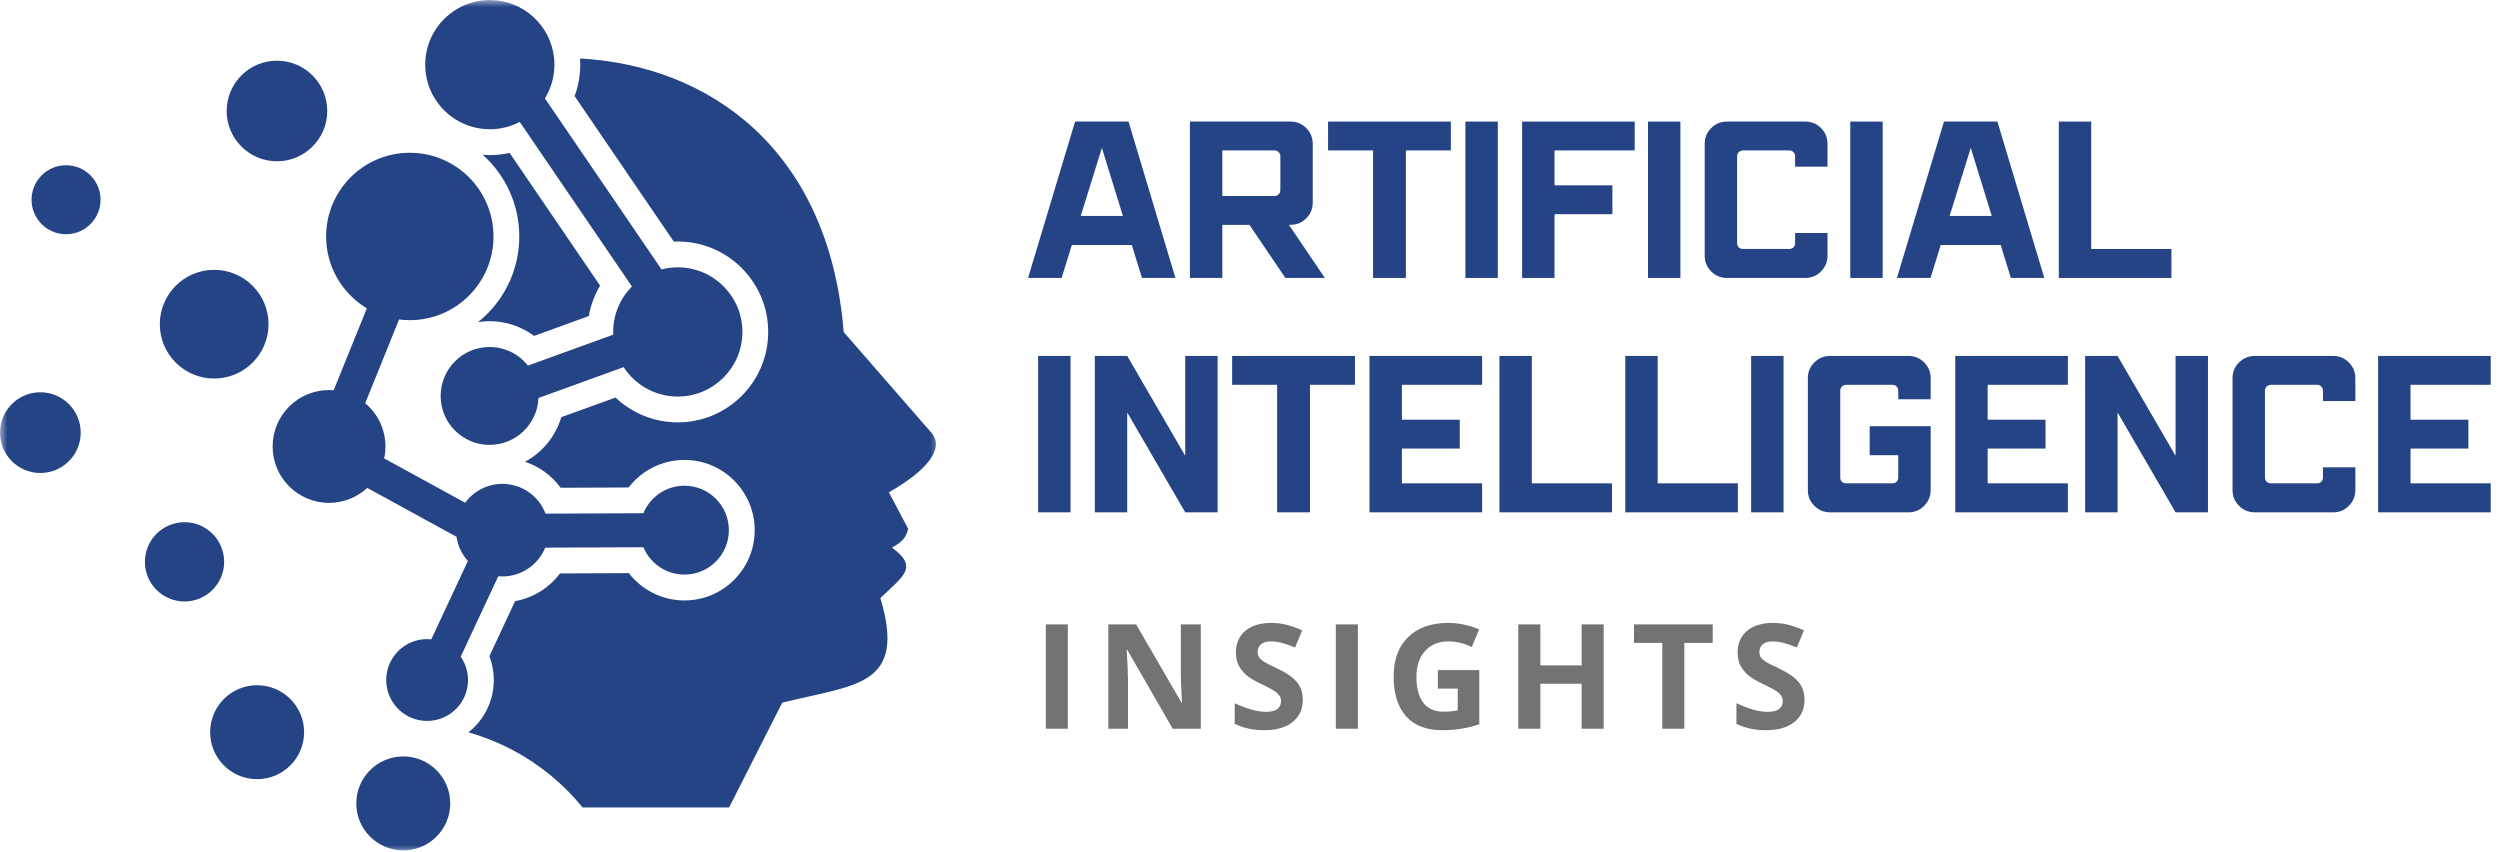 <?xml version="1.0" encoding="UTF-8"?>
<svg width="176px" height="60px" viewBox="0 0 176 60" version="1.1" xmlns="http://www.w3.org/2000/svg" xmlns:xlink="http://www.w3.org/1999/xlink">
    <title>ai-insight-logo</title>
    <defs>
        <polygon id="path-1" points="0 0 66.333 0 66.333 60 0 60"></polygon>
    </defs>
    <g id="Page-1" stroke="none" stroke-width="1" fill="none" fill-rule="evenodd">
        <g id="Blockchain-Technology" transform="translate(-130, -20)">
            <g id="ai-insight-logo" transform="translate(130, 20)">
                <g id="Clipped">
                    <mask id="mask-2" fill="white">
                        <use xlink:href="#path-1"></use>
                    </mask>
                    <g id="Path"></g>
                    <path d="M2.841,27.615 C4.411,27.615 5.682,28.888 5.682,30.458 C5.682,32.026 4.411,33.299 2.841,33.299 C1.273,33.299 0,32.026 0,30.458 C0,28.888 1.273,27.615 2.841,27.615 M4.651,11.633 C5.992,11.633 7.078,12.719 7.078,14.062 C7.078,15.404 5.992,16.49 4.651,16.49 C3.31,16.49 2.221,15.404 2.221,14.062 C2.221,12.719 3.31,11.633 4.651,11.633 Z M15.078,18.997 C17.19,18.997 18.904,20.711 18.904,22.823 C18.904,24.938 17.19,26.648 15.078,26.648 C12.964,26.648 11.25,24.935 11.25,22.823 C11.253,20.708 12.964,18.997 15.078,18.997 Z M19.497,4.273 C21.453,4.273 23.039,5.859 23.039,7.815 C23.039,9.768 21.453,11.354 19.497,11.354 C17.544,11.354 15.958,9.768 15.958,7.815 C15.958,5.859 17.544,4.273 19.497,4.273 Z M40.453,6.766 L47.435,17.01 L47.716,17.003 C51.232,17.003 54.081,19.854 54.081,23.37 C54.081,26.883 51.232,29.734 47.716,29.734 C46.062,29.734 44.503,29.096 43.333,27.987 L39.513,29.37 C39.112,30.727 38.18,31.852 36.964,32.508 C37.966,32.841 38.846,33.482 39.469,34.339 L44.255,34.318 C45.177,33.117 46.62,32.378 48.185,32.378 C50.914,32.378 53.13,34.594 53.13,37.326 C53.13,40.055 50.917,42.271 48.185,42.271 C46.628,42.271 45.193,41.539 44.271,40.349 L39.424,40.37 C38.659,41.391 37.531,42.091 36.263,42.32 L34.453,46.195 C34.659,46.729 34.763,47.297 34.763,47.872 C34.763,49.367 34.068,50.698 32.979,51.557 C36.112,52.445 38.924,54.279 41.013,56.844 L51.331,56.844 L55.068,49.469 C60.216,48.177 63.849,48.365 61.979,42.102 C63.641,40.513 64.667,39.935 62.794,38.547 C63.573,38.146 63.82,37.758 63.932,37.221 L62.578,34.661 C65.284,33.112 66.523,31.562 65.568,30.461 L59.398,23.378 C58.352,10.466 49.898,4.612 40.833,4.117 C40.844,4.26 40.849,4.406 40.849,4.552 C40.849,5.312 40.714,6.06 40.453,6.766 Z M39.008,4.089 C38.776,1.794 36.839,0.005 34.484,0.005 C31.971,0.005 29.935,2.042 29.935,4.552 C29.935,5.042 30.013,5.516 30.156,5.961 C30.75,7.781 32.464,9.099 34.484,9.099 C35.245,9.099 35.961,8.914 36.591,8.583 L44.487,20.167 C43.672,20.99 43.169,22.12 43.169,23.367 L43.174,23.56 L37.169,25.737 C36.539,24.94 35.562,24.43 34.466,24.43 C32.565,24.43 31.021,25.971 31.021,27.875 C31.021,29.779 32.565,31.32 34.466,31.32 C36.32,31.32 37.833,29.854 37.909,28.018 L43.901,25.846 C44.714,27.091 46.12,27.917 47.716,27.917 C50.229,27.917 52.266,25.878 52.266,23.367 C52.266,20.857 50.229,18.82 47.716,18.82 C47.32,18.82 46.938,18.87 46.57,18.964 L38.362,6.927 C38.786,6.234 39.031,5.422 39.031,4.552 C39.031,4.396 39.023,4.242 39.008,4.089 Z M28.448,45.492 C27.69,46.01 27.19,46.883 27.19,47.872 C27.19,49.365 28.326,50.594 29.779,50.74 C29.875,50.747 29.971,50.753 30.068,50.753 C31.659,50.753 32.948,49.464 32.948,47.872 C32.948,47.263 32.758,46.695 32.435,46.229 L35.078,40.568 L35.365,40.581 C36.729,40.581 37.896,39.745 38.383,38.555 L45.297,38.526 C45.768,39.656 46.885,40.451 48.185,40.451 C49.914,40.451 51.312,39.049 51.312,37.323 C51.312,35.596 49.914,34.195 48.185,34.195 C46.88,34.195 45.763,34.995 45.294,36.13 L38.409,36.161 C37.943,34.935 36.755,34.065 35.367,34.065 C34.292,34.065 33.339,34.589 32.745,35.391 L27.044,32.271 C27.104,32 27.135,31.719 27.135,31.432 C27.135,30.208 26.581,29.112 25.711,28.385 L28.094,22.492 C28.344,22.523 28.596,22.539 28.852,22.539 C32.104,22.539 34.742,19.901 34.742,16.648 C34.742,13.393 32.104,10.755 28.852,10.755 C25.596,10.755 22.958,13.393 22.958,16.648 C22.958,18.797 24.109,20.674 25.826,21.706 L23.492,27.474 L23.164,27.461 C20.971,27.461 19.193,29.24 19.193,31.432 C19.193,33.625 20.971,35.401 23.164,35.401 C24.203,35.401 25.148,35.003 25.857,34.349 L32.141,37.792 C32.234,38.443 32.521,39.029 32.938,39.495 L30.362,45.01 L30.07,44.995 C29.469,44.995 28.911,45.177 28.448,45.492 Z M34.466,22.612 C35.609,22.612 36.703,22.982 37.602,23.648 L41.448,22.253 C41.583,21.495 41.854,20.768 42.247,20.109 L35.878,10.766 C35.422,10.867 34.956,10.919 34.484,10.919 L33.984,10.898 C35.562,12.31 36.557,14.362 36.557,16.648 C36.557,19.086 35.424,21.263 33.656,22.677 C33.919,22.633 34.19,22.612 34.466,22.612 Z M28.391,53.253 C30.216,53.253 31.698,54.732 31.698,56.56 C31.698,58.385 30.216,59.867 28.391,59.867 C26.565,59.867 25.083,58.385 25.083,56.56 C25.083,54.732 26.562,53.253 28.391,53.253 Z M18.102,48.24 C19.927,48.24 21.409,49.721 21.409,51.547 C21.409,53.375 19.927,54.854 18.102,54.854 C16.273,54.854 14.794,53.375 14.794,51.547 C14.794,49.721 16.273,48.24 18.102,48.24 Z M12.992,36.763 C14.531,36.763 15.781,38.013 15.781,39.555 C15.781,41.094 14.531,42.344 12.992,42.344 C11.448,42.344 10.201,41.094 10.201,39.555 C10.201,38.01 11.451,36.763 12.992,36.763 Z" id="Shape" fill="#244486" mask="url(#mask-2)"></path>
                </g>
                <g id="Group" transform="translate(72.375, 8.558)" fill="#244486" fill-rule="nonzero">
                    <g id="Shape">
                        <path d="M3.312,0 L7.073,0 L10.375,11.01 L8.021,11.01 L7.302,8.688 L3.083,8.688 L2.365,11.01 L0,11.01 L3.312,0 Z M3.708,6.646 L6.677,6.646 L5.198,1.854 L3.708,6.646 Z"></path>
                    </g>
                </g>
                <g id="Group" transform="translate(83.771, 8.558)" fill="#244486" fill-rule="nonzero">
                    <g id="Shape">
                        <path d="M0,0 L7.073,0 C7.516,0 7.888,0.154 8.188,0.458 C8.492,0.758 8.646,1.13 8.646,1.573 L8.646,5.698 C8.646,6.135 8.492,6.508 8.188,6.812 C7.888,7.12 7.516,7.271 7.073,7.271 L6.969,7.271 L9.5,11.01 L6.719,11.01 L4.188,7.271 L2.281,7.271 L2.281,11.01 L0,11.01 L0,0 Z M2.281,5.24 L5.948,5.24 C6.065,5.24 6.161,5.203 6.24,5.125 C6.323,5.049 6.365,4.948 6.365,4.823 L6.365,2.448 C6.365,2.323 6.323,2.224 6.24,2.146 C6.161,2.07 6.065,2.031 5.948,2.031 L2.281,2.031 L2.281,5.24 Z"></path>
                    </g>
                </g>
                <g id="Group" transform="translate(93.496, 8.558)" fill="#244486" fill-rule="nonzero">
                    <g id="Path">
                        <polygon points="0 0 8.646 0 8.646 2.031 5.479 2.031 5.479 11.01 3.167 11.01 3.167 2.031 0 2.031"></polygon>
                    </g>
                </g>
                <g id="Group" transform="translate(103.165, 8.558)" fill="#244486" fill-rule="nonzero">
                    <g id="Path">
                        <polygon points="0 0 2.281 0 2.281 11.01 0 11.01"></polygon>
                    </g>
                </g>
                <g id="Group" transform="translate(107.157, 8.558)" fill="#244486" fill-rule="nonzero">
                    <g id="Path">
                        <polygon points="0 0 7.927 0 7.927 2.031 2.281 2.031 2.281 4.49 6.354 4.49 6.354 6.521 2.281 6.521 2.281 11.01 0 11.01"></polygon>
                    </g>
                </g>
                <g id="Group" transform="translate(116.019, 8.558)" fill="#244486" fill-rule="nonzero">
                    <g id="Path">
                        <polygon points="0 0 2.281 0 2.281 11.01 0 11.01"></polygon>
                    </g>
                </g>
                <g id="Group" transform="translate(120.011, 8.558)" fill="#244486" fill-rule="nonzero">
                    <g id="Path">
                        <path d="M1.573,0 L7.073,0 C7.516,0 7.888,0.154 8.188,0.458 C8.492,0.758 8.646,1.13 8.646,1.573 L8.646,3.177 L6.365,3.177 L6.365,2.448 C6.365,2.323 6.323,2.224 6.24,2.146 C6.161,2.07 6.065,2.031 5.948,2.031 L2.719,2.031 C2.594,2.031 2.49,2.07 2.406,2.146 C2.323,2.224 2.281,2.323 2.281,2.448 L2.281,8.562 C2.281,8.688 2.323,8.789 2.406,8.865 C2.49,8.935 2.594,8.969 2.719,8.969 L5.948,8.969 C6.065,8.969 6.161,8.935 6.24,8.865 C6.323,8.789 6.365,8.688 6.365,8.562 L6.365,7.844 L8.646,7.844 L8.646,9.438 C8.646,9.875 8.492,10.247 8.188,10.552 C7.888,10.859 7.516,11.01 7.073,11.01 L1.573,11.01 C1.135,11.01 0.763,10.859 0.458,10.552 C0.151,10.247 0,9.875 0,9.438 L0,1.573 C0,1.13 0.151,0.758 0.458,0.458 C0.763,0.154 1.135,0 1.573,0 Z"></path>
                    </g>
                </g>
                <g id="Group" transform="translate(130.26, 8.558)" fill="#244486" fill-rule="nonzero">
                    <g id="Path">
                        <polygon points="0 0 2.281 0 2.281 11.01 0 11.01"></polygon>
                    </g>
                </g>
                <g id="Group" transform="translate(133.544, 8.558)" fill="#244486" fill-rule="nonzero">
                    <g id="Shape">
                        <path d="M3.312,0 L7.073,0 L10.375,11.01 L8.021,11.01 L7.302,8.688 L3.083,8.688 L2.365,11.01 L0,11.01 L3.312,0 Z M3.708,6.646 L6.677,6.646 L5.198,1.854 L3.708,6.646 Z"></path>
                    </g>
                </g>
                <g id="Group" transform="translate(144.94, 8.558)" fill="#244486" fill-rule="nonzero">
                    <g id="Path">
                        <polygon points="0 0 2.281 0 2.281 8.969 7.927 8.969 7.927 11.01 0 11.01"></polygon>
                    </g>
                </g>
                <g id="Group" transform="translate(73.083, 25.058)" fill="#244486" fill-rule="nonzero">
                    <g id="Path">
                        <polygon points="0 0 2.281 0 2.281 11.01 0 11.01"></polygon>
                    </g>
                </g>
                <g id="Group" transform="translate(77.075, 25.058)" fill="#244486" fill-rule="nonzero">
                    <g id="Path">
                        <polygon points="0 0 2.281 0 6.365 7.031 6.365 0 8.646 0 8.646 11.01 6.365 11.01 2.281 3.979 2.281 11.01 0 11.01"></polygon>
                    </g>
                </g>
                <g id="Group" transform="translate(86.743, 25.058)" fill="#244486" fill-rule="nonzero">
                    <g id="Path">
                        <polygon points="0 0 8.646 0 8.646 2.031 5.479 2.031 5.479 11.01 3.167 11.01 3.167 2.031 0 2.031"></polygon>
                    </g>
                </g>
                <g id="Group" transform="translate(96.413, 25.058)" fill="#244486" fill-rule="nonzero">
                    <g id="Path">
                        <polygon points="0 0 7.927 0 7.927 2.031 2.281 2.031 2.281 4.49 6.354 4.49 6.354 6.521 2.281 6.521 2.281 8.969 7.927 8.969 7.927 11.01 0 11.01"></polygon>
                    </g>
                </g>
                <g id="Group" transform="translate(105.558, 25.058)" fill="#244486" fill-rule="nonzero">
                    <g id="Path">
                        <polygon points="0 0 2.281 0 2.281 8.969 7.927 8.969 7.927 11.01 0 11.01"></polygon>
                    </g>
                </g>
                <g id="Group" transform="translate(114.419, 25.058)" fill="#244486" fill-rule="nonzero">
                    <g id="Path">
                        <polygon points="0 0 2.281 0 2.281 8.969 7.927 8.969 7.927 11.01 0 11.01"></polygon>
                    </g>
                </g>
                <g id="Group" transform="translate(123.281, 25.058)" fill="#244486" fill-rule="nonzero">
                    <g id="Path">
                        <polygon points="0 0 2.281 0 2.281 11.01 0 11.01"></polygon>
                    </g>
                </g>
                <g id="Group" transform="translate(127.273, 25.058)" fill="#244486" fill-rule="nonzero">
                    <g id="Path">
                        <path d="M1.573,0 L7.073,0 C7.516,0 7.888,0.154 8.188,0.458 C8.492,0.758 8.646,1.13 8.646,1.573 L8.646,3.052 L6.365,3.052 L6.365,2.448 C6.365,2.323 6.323,2.224 6.24,2.146 C6.161,2.07 6.065,2.031 5.948,2.031 L2.719,2.031 C2.594,2.031 2.49,2.07 2.406,2.146 C2.323,2.224 2.281,2.323 2.281,2.448 L2.281,8.562 C2.281,8.688 2.323,8.789 2.406,8.865 C2.49,8.935 2.594,8.969 2.719,8.969 L5.948,8.969 C6.065,8.969 6.161,8.935 6.24,8.865 C6.323,8.789 6.365,8.688 6.365,8.562 L6.365,6.99 L4.354,6.99 L4.354,4.948 L8.646,4.948 L8.646,9.438 C8.646,9.875 8.492,10.247 8.188,10.552 C7.888,10.859 7.516,11.01 7.073,11.01 L1.573,11.01 C1.135,11.01 0.763,10.859 0.458,10.552 C0.151,10.247 0,9.875 0,9.438 L0,1.573 C0,1.13 0.151,0.758 0.458,0.458 C0.763,0.154 1.135,0 1.573,0 Z"></path>
                    </g>
                </g>
                <g id="Group" transform="translate(137.65, 25.058)" fill="#244486" fill-rule="nonzero">
                    <g id="Path">
                        <polygon points="0 0 7.927 0 7.927 2.031 2.281 2.031 2.281 4.49 6.354 4.49 6.354 6.521 2.281 6.521 2.281 8.969 7.927 8.969 7.927 11.01 0 11.01"></polygon>
                    </g>
                </g>
                <g id="Group" transform="translate(146.795, 25.058)" fill="#244486" fill-rule="nonzero">
                    <g id="Path">
                        <polygon points="0 0 2.281 0 6.365 7.031 6.365 0 8.646 0 8.646 11.01 6.365 11.01 2.281 3.979 2.281 11.01 0 11.01"></polygon>
                    </g>
                </g>
                <g id="Group" transform="translate(157.171, 25.058)" fill="#244486" fill-rule="nonzero">
                    <g id="Path">
                        <path d="M1.573,0 L7.073,0 C7.516,0 7.888,0.154 8.188,0.458 C8.492,0.758 8.646,1.13 8.646,1.573 L8.646,3.177 L6.365,3.177 L6.365,2.448 C6.365,2.323 6.323,2.224 6.24,2.146 C6.161,2.07 6.065,2.031 5.948,2.031 L2.719,2.031 C2.594,2.031 2.49,2.07 2.406,2.146 C2.323,2.224 2.281,2.323 2.281,2.448 L2.281,8.562 C2.281,8.688 2.323,8.789 2.406,8.865 C2.49,8.935 2.594,8.969 2.719,8.969 L5.948,8.969 C6.065,8.969 6.161,8.935 6.24,8.865 C6.323,8.789 6.365,8.688 6.365,8.562 L6.365,7.844 L8.646,7.844 L8.646,9.438 C8.646,9.875 8.492,10.247 8.188,10.552 C7.888,10.859 7.516,11.01 7.073,11.01 L1.573,11.01 C1.135,11.01 0.763,10.859 0.458,10.552 C0.151,10.247 0,9.875 0,9.438 L0,1.573 C0,1.13 0.151,0.758 0.458,0.458 C0.763,0.154 1.135,0 1.573,0 Z"></path>
                    </g>
                </g>
                <g id="Group" transform="translate(167.42, 25.058)" fill="#244486" fill-rule="nonzero">
                    <g id="Path">
                        <polygon points="0 0 7.927 0 7.927 2.031 2.281 2.031 2.281 4.49 6.354 4.49 6.354 6.521 2.281 6.521 2.281 8.969 7.927 8.969 7.927 11.01 0 11.01"></polygon>
                    </g>
                </g>
                <g id="Group" transform="translate(73.624, 43.958)" fill="#737373" fill-rule="nonzero">
                    <g id="Path">
                        <polygon points="0 7.344 0 0 1.552 0 1.552 7.344"></polygon>
                    </g>
                </g>
                <g id="Group" transform="translate(78.026, 43.958)" fill="#737373" fill-rule="nonzero">
                    <g id="Path">
                        <path d="M6.51,7.344 L4.531,7.344 L1.333,1.792 L1.292,1.792 C1.354,2.771 1.385,3.469 1.385,3.885 L1.385,7.344 L0,7.344 L0,0 L1.958,0 L5.146,5.5 L5.188,5.5 C5.13,4.549 5.104,3.875 5.104,3.479 L5.104,0 L6.51,0 L6.51,7.344 Z"></path>
                    </g>
                </g>
                <g id="Group" transform="translate(86.924, 43.854)" fill="#737373" fill-rule="nonzero">
                    <g id="Path">
                        <path d="M4.792,5.406 C4.792,6.073 4.552,6.599 4.073,6.979 C3.594,7.362 2.93,7.552 2.083,7.552 C1.297,7.552 0.604,7.404 0,7.104 L0,5.656 C0.5,5.88 0.919,6.036 1.26,6.125 C1.599,6.216 1.911,6.26 2.198,6.26 C2.544,6.26 2.807,6.198 2.99,6.073 C3.169,5.943 3.26,5.747 3.26,5.49 C3.26,5.344 3.219,5.216 3.135,5.104 C3.057,4.995 2.94,4.885 2.781,4.781 C2.628,4.677 2.312,4.51 1.833,4.281 C1.388,4.073 1.052,3.872 0.823,3.677 C0.599,3.484 0.419,3.258 0.281,3 C0.148,2.737 0.083,2.435 0.083,2.094 C0.083,1.443 0.302,0.932 0.74,0.562 C1.182,0.188 1.794,0 2.573,0 C2.953,0 3.318,0.047 3.667,0.135 C4.013,0.227 4.375,0.354 4.75,0.521 L4.25,1.729 C3.859,1.57 3.536,1.458 3.281,1.396 C3.023,1.333 2.771,1.302 2.521,1.302 C2.229,1.302 2.003,1.372 1.844,1.51 C1.69,1.643 1.615,1.82 1.615,2.042 C1.615,2.182 1.646,2.302 1.708,2.406 C1.771,2.505 1.87,2.602 2.01,2.698 C2.148,2.797 2.479,2.966 3,3.208 C3.68,3.536 4.148,3.865 4.406,4.198 C4.661,4.526 4.792,4.927 4.792,5.406 Z"></path>
                    </g>
                </g>
                <g id="Group" transform="translate(94.043, 43.958)" fill="#737373" fill-rule="nonzero">
                    <g id="Path">
                        <polygon points="0 7.344 0 0 1.552 0 1.552 7.344"></polygon>
                    </g>
                </g>
                <g id="Group" transform="translate(98.112, 43.854)" fill="#737373" fill-rule="nonzero">
                    <g id="Path">
                        <path d="M3.115,3.323 L6.031,3.323 L6.031,7.135 C5.557,7.289 5.115,7.396 4.698,7.458 C4.281,7.521 3.854,7.552 3.417,7.552 C2.312,7.552 1.464,7.227 0.875,6.573 C0.292,5.922 0,4.987 0,3.771 C0,2.583 0.339,1.661 1.021,1 C1.701,0.333 2.641,0 3.844,0 C4.594,0 5.318,0.154 6.021,0.458 L5.5,1.698 C4.964,1.435 4.409,1.302 3.833,1.302 C3.159,1.302 2.617,1.529 2.208,1.979 C1.805,2.432 1.604,3.039 1.604,3.802 C1.604,4.594 1.766,5.203 2.094,5.625 C2.419,6.042 2.896,6.25 3.521,6.25 C3.839,6.25 4.169,6.219 4.51,6.156 L4.51,4.625 L3.115,4.625 L3.115,3.323 Z"></path>
                    </g>
                </g>
                <g id="Group" transform="translate(106.888, 43.958)" fill="#737373" fill-rule="nonzero">
                    <g id="Path">
                        <polygon points="6.01 7.344 4.458 7.344 4.458 4.177 1.552 4.177 1.552 7.344 0 7.344 0 0 1.552 0 1.552 2.885 4.458 2.885 4.458 0 6.01 0"></polygon>
                    </g>
                </g>
                <g id="Group" transform="translate(115.034, 43.958)" fill="#737373" fill-rule="nonzero">
                    <g id="Path">
                        <polygon points="3.542 7.344 1.99 7.344 1.99 1.302 0 1.302 0 0 5.542 0 5.542 1.302 3.542 1.302"></polygon>
                    </g>
                </g>
                <g id="Group" transform="translate(122.246, 43.854)" fill="#737373" fill-rule="nonzero">
                    <g id="Path">
                        <path d="M4.792,5.406 C4.792,6.073 4.552,6.599 4.073,6.979 C3.594,7.362 2.93,7.552 2.083,7.552 C1.297,7.552 0.604,7.404 0,7.104 L0,5.656 C0.5,5.88 0.919,6.036 1.26,6.125 C1.599,6.216 1.911,6.26 2.198,6.26 C2.544,6.26 2.807,6.198 2.99,6.073 C3.169,5.943 3.26,5.747 3.26,5.49 C3.26,5.344 3.219,5.216 3.135,5.104 C3.057,4.995 2.94,4.885 2.781,4.781 C2.628,4.677 2.312,4.51 1.833,4.281 C1.388,4.073 1.052,3.872 0.823,3.677 C0.599,3.484 0.419,3.258 0.281,3 C0.148,2.737 0.083,2.435 0.083,2.094 C0.083,1.443 0.302,0.932 0.74,0.562 C1.182,0.188 1.794,0 2.573,0 C2.953,0 3.318,0.047 3.667,0.135 C4.013,0.227 4.375,0.354 4.75,0.521 L4.25,1.729 C3.859,1.57 3.536,1.458 3.281,1.396 C3.023,1.333 2.771,1.302 2.521,1.302 C2.229,1.302 2.003,1.372 1.844,1.51 C1.69,1.643 1.615,1.82 1.615,2.042 C1.615,2.182 1.646,2.302 1.708,2.406 C1.771,2.505 1.87,2.602 2.01,2.698 C2.148,2.797 2.479,2.966 3,3.208 C3.68,3.536 4.148,3.865 4.406,4.198 C4.661,4.526 4.792,4.927 4.792,5.406 Z"></path>
                    </g>
                </g>
            </g>
        </g>
    </g>
</svg>